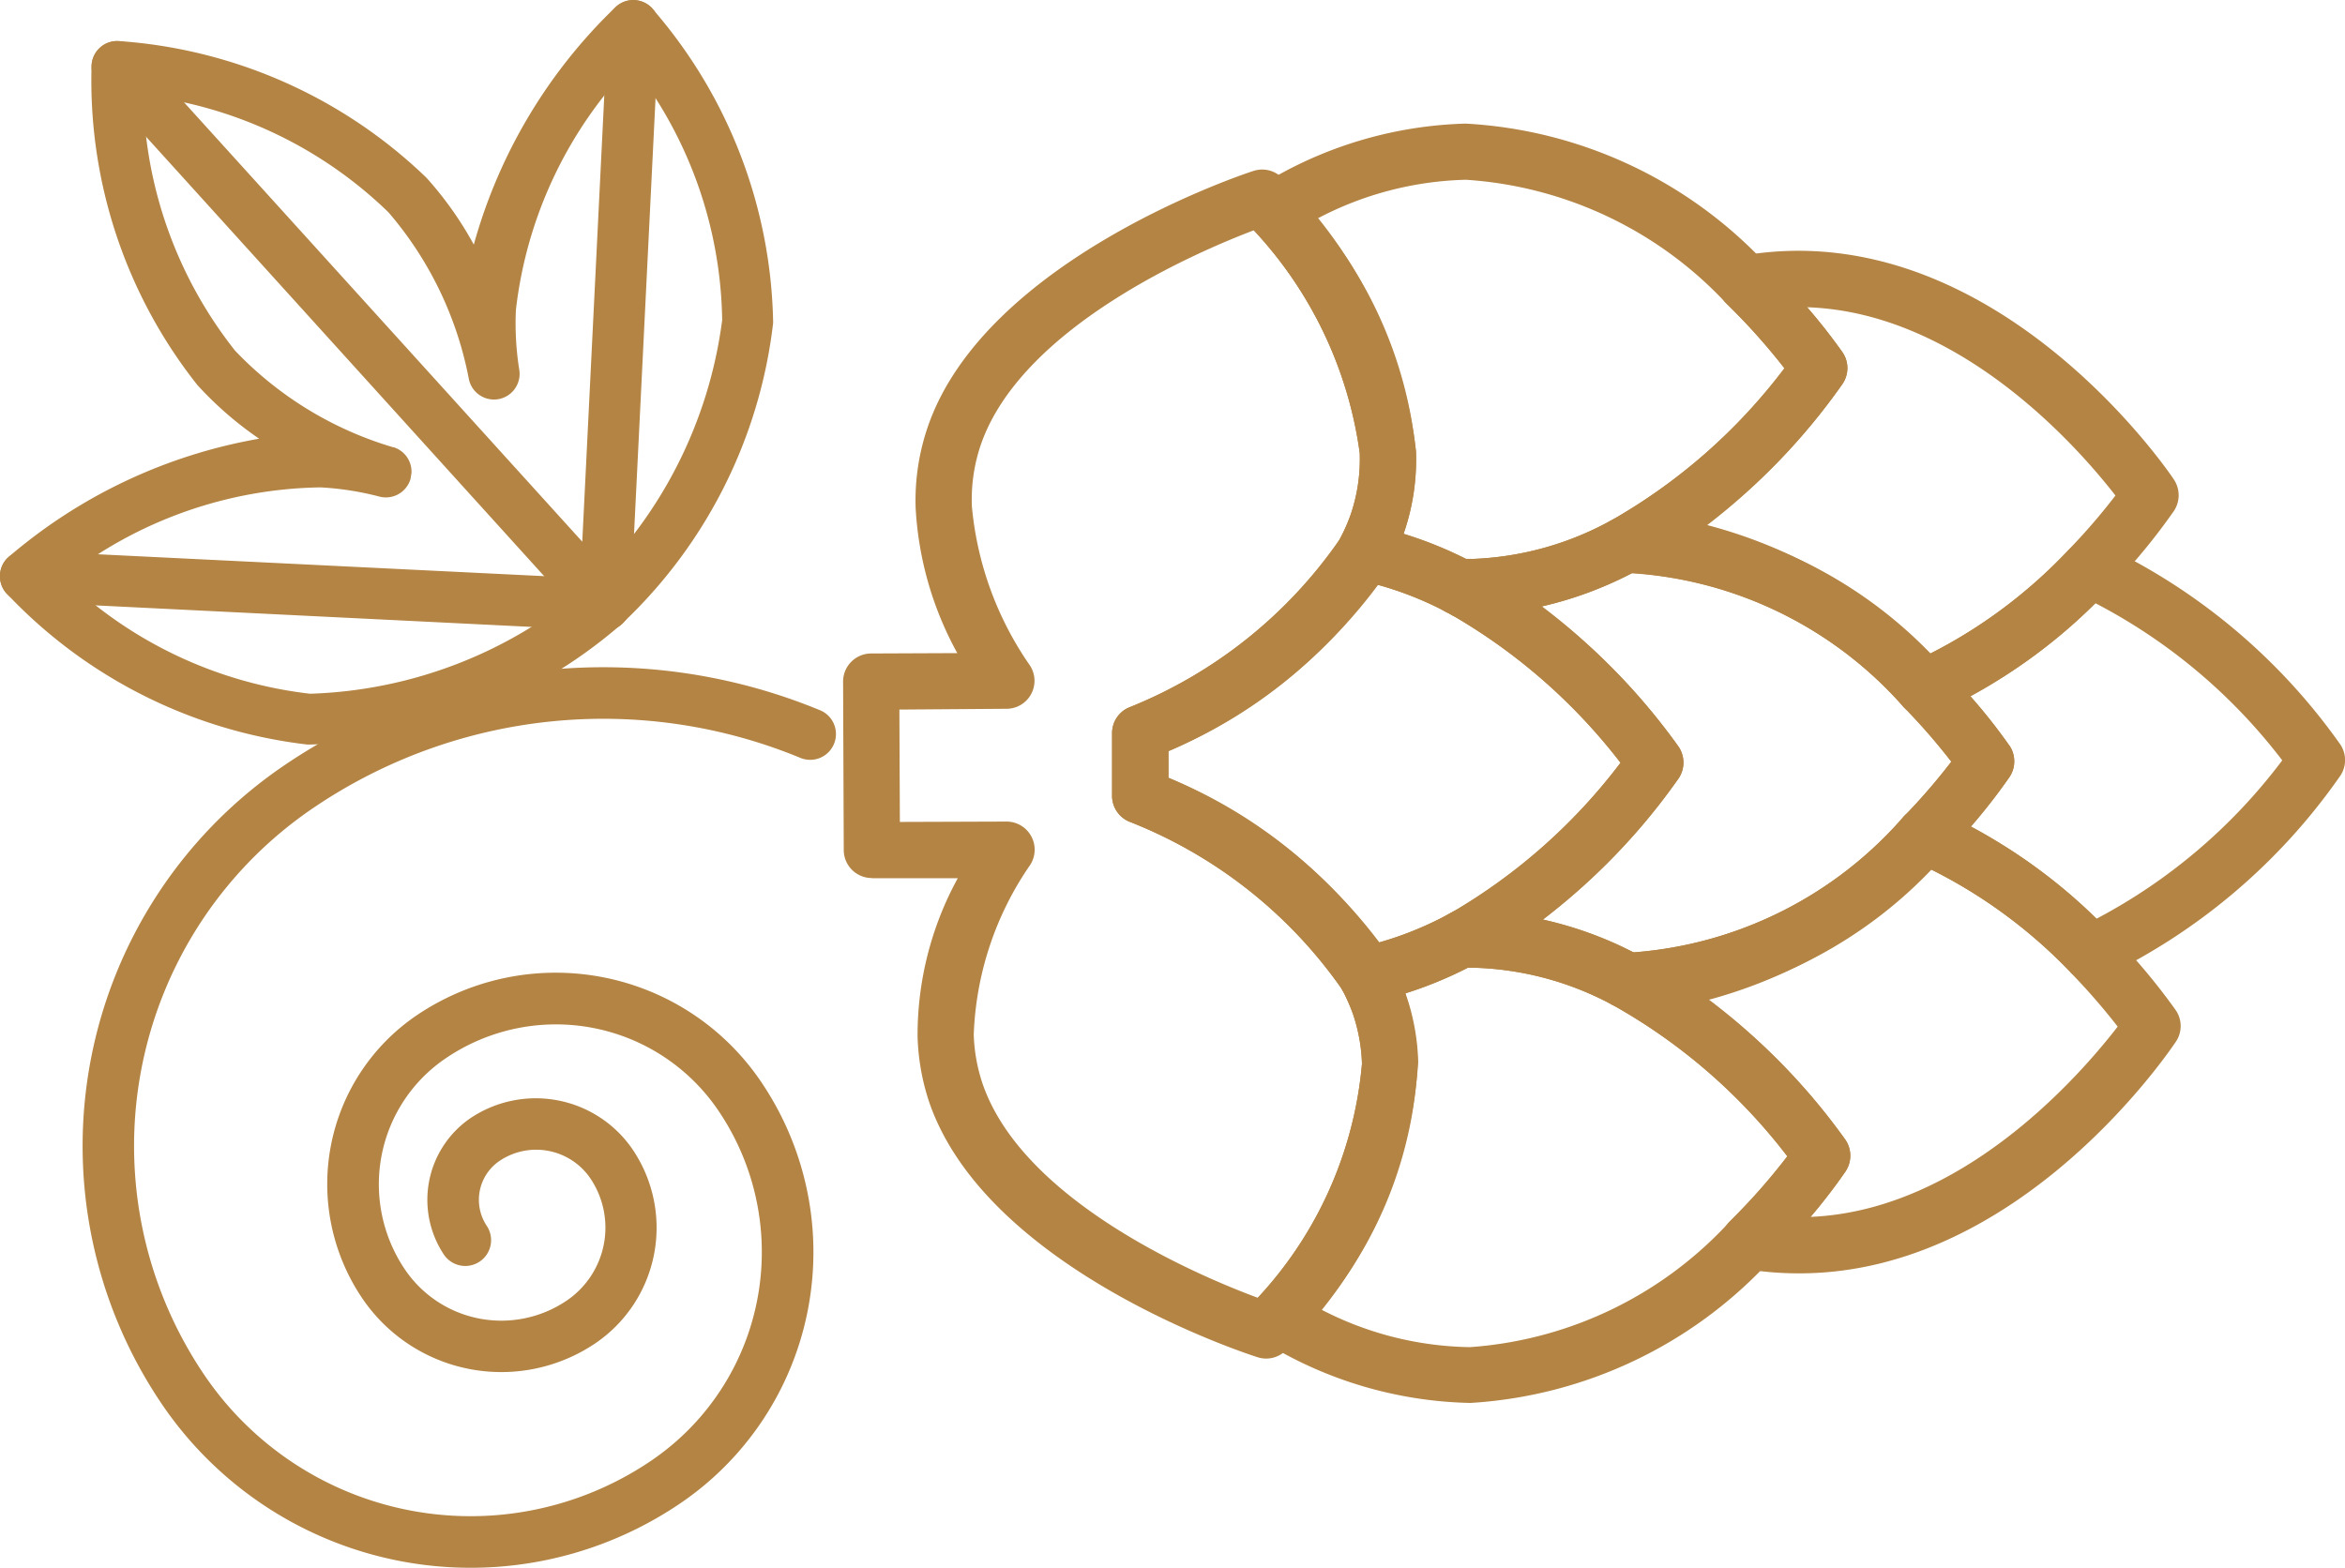 <svg xmlns="http://www.w3.org/2000/svg" xmlns:xlink="http://www.w3.org/1999/xlink" width="38.787" height="25.939" viewBox="0 0 38.787 25.939">
  <defs>
    <clipPath id="clip-path">
      <rect id="Rectangle_2" data-name="Rectangle 2" width="25.939" height="38.787" fill="none"/>
    </clipPath>
  </defs>
  <g id="Groupe_5" data-name="Groupe 5" transform="translate(0 25.939) rotate(-90)">
    <g id="Groupe_3" data-name="Groupe 3" transform="translate(0 0)" clip-path="url(#clip-path)">
      <path id="Tracé_11" data-name="Tracé 11" d="M.45,0A.464.464,0,0,1,.875.247L.907.3.925.334A.473.473,0,0,1,.932.772L.911.811.884.863A.465.465,0,0,1,0,.653V.6L0,.537,0,.479A.466.466,0,0,1,.346.015Z" transform="translate(9.928 23.692)" fill="#b38443"/>
      <path id="Tracé_12" data-name="Tracé 12" d="M.5,0l.13.014A.467.467,0,0,1,.982.475l0,.058V.605l0,.043A.466.466,0,0,1,.1.866L.073.814.053.774a.463.463,0,0,1,0-.436L.073.308.1.25A.463.463,0,0,1,.5,0" transform="translate(15.711 23.671)" fill="#b38443"/>
      <path id="Tracé_13" data-name="Tracé 13" d="M2.3.019A.46.46,0,0,0,1.968.3,8.2,8.2,0,0,1,.139,2.885a.466.466,0,0,0-.1.514A10.062,10.062,0,0,0,3.388,7.352a.465.465,0,0,0,.516,0A10.064,10.064,0,0,0,7.228,3.372a.469.469,0,0,0-.106-.513A8.168,8.168,0,0,1,5.274.284a.465.465,0,0,0-.754-.15,10.192,10.192,0,0,1-.9.784,10.213,10.213,0,0,1-.9-.778.474.474,0,0,0-.337-.13Zm1.582,1.86A8.616,8.616,0,0,0,4.7,1.234,9.167,9.167,0,0,0,6.242,3.3a9.262,9.262,0,0,1-2.6,3.091A9.218,9.218,0,0,1,1.02,3.316,9.165,9.165,0,0,0,2.549,1.243a9.242,9.242,0,0,0,.818.638.466.466,0,0,0,.272.076.45.45,0,0,0,.245-.078" transform="translate(9.718 31.358)" fill="#b38443"/>
      <path id="Tracé_14" data-name="Tracé 14" d="M2.7.016A.465.465,0,0,0,2.356.48l0,.057L2.36.6A6.559,6.559,0,0,1,.139,5.087a.468.468,0,0,0-.1.514A8.879,8.879,0,0,0,2.094,8.482,10.174,10.174,0,0,0,3.388,9.555a.47.47,0,0,0,.517,0c.155-.1,3.8-2.6,3.786-6.236A5.482,5.482,0,0,0,7.608,2.4a.464.464,0,0,0-.792-.245,10.633,10.633,0,0,1-1.068.957A9.425,9.425,0,0,1,3.23.247.465.465,0,0,0,2.806,0ZM6.009,4.074a8.978,8.978,0,0,0,.748-.587c-.085,2.538-2.341,4.5-3.115,5.1a10.271,10.271,0,0,1-.9-.777A8.474,8.474,0,0,1,1.021,5.519,8.014,8.014,0,0,0,3.153,1.835a10.7,10.7,0,0,0,2.339,2.24.473.473,0,0,0,.272.078.46.46,0,0,0,.245-.079" transform="translate(14.099 26.403)" fill="#b38443"/>
      <path id="Tracé_15" data-name="Tracé 15" d="M4.438.25a9.429,9.429,0,0,1-2.5,2.882,10.369,10.369,0,0,1-1.076-.95.466.466,0,0,0-.79.253A5.465,5.465,0,0,0,0,3.353c.014,3.637,3.677,6.1,3.833,6.206a.463.463,0,0,0,.517,0A10.267,10.267,0,0,0,5.636,8.475a8.849,8.849,0,0,0,2.035-2.9.462.462,0,0,0-.106-.513A6.568,6.568,0,0,1,5.311.6V.534l0-.058A.467.467,0,0,0,4.966.014L4.835,0a.464.464,0,0,0-.4.25m.547,7.562a10.606,10.606,0,0,1-.9.784C3.31,8,1.04,6.052.934,3.515a8.664,8.664,0,0,0,.753.581.468.468,0,0,0,.518,0A10.763,10.763,0,0,0,4.527,1.837a8.034,8.034,0,0,0,2.16,3.668,8.494,8.494,0,0,1-1.7,2.307" transform="translate(4.873 26.431)" fill="#b38443"/>
      <path id="Tracé_16" data-name="Tracé 16" d="M.778.275.761.309.727.376a.456.456,0,0,0-.05.2A5.12,5.12,0,0,1,.056,2.914a.466.466,0,0,0-.052.2v.044l0,.1A7.454,7.454,0,0,0,2.538,8.4,10.227,10.227,0,0,0,3.832,9.472a.462.462,0,0,0,.517,0A10.132,10.132,0,0,0,5.634,8.388a7.456,7.456,0,0,0,2.5-5.154l0-.1V3.088a.467.467,0,0,0-.055-.2A5.136,5.136,0,0,1,7.437.553a.454.454,0,0,0-.05-.2L7.352.283,7.334.251A.464.464,0,0,0,6.513.244,9.551,9.551,0,0,1,4.067,3.038,9.529,9.529,0,0,1,1.6.262.468.468,0,0,0,1.185.021H1.177a.474.474,0,0,0-.4.255M4.329,4A10.772,10.772,0,0,0,6.652,1.74,6.45,6.45,0,0,0,7.2,3.226V3.24A6.561,6.561,0,0,1,4.984,7.725a10.188,10.188,0,0,1-.9.784,10.382,10.382,0,0,1-.9-.777A6.57,6.57,0,0,1,.93,3.262V3.249a6.538,6.538,0,0,0,.542-1.491A10.748,10.748,0,0,0,3.811,4a.462.462,0,0,0,.272.077A.469.469,0,0,0,4.329,4" transform="translate(9.254 23.766)" fill="#b38443"/>
      <path id="Tracé_17" data-name="Tracé 17" d="M1.338.005A.466.466,0,0,0,1.012.23,6.746,6.746,0,0,0,0,3.648,7.342,7.342,0,0,0,2.348,8.6,10.291,10.291,0,0,0,3.832,9.854a.468.468,0,0,0,.518,0A10.387,10.387,0,0,0,7.406,6.439a6.033,6.033,0,0,0,.727-2.757V3.617l0-.1,0-.042a.448.448,0,0,0-.054-.2A5.545,5.545,0,0,1,7.54,1.824.468.468,0,0,0,7.279,1.5a.463.463,0,0,0-.416.014,2.83,2.83,0,0,1-.421.19,2.784,2.784,0,0,1-.83.152A6.536,6.536,0,0,1,1.719.114.462.462,0,0,0,1.4,0Zm5.41,2.577.028-.009A6.792,6.792,0,0,0,7.2,3.609v.064a5.137,5.137,0,0,1-.621,2.336,9.435,9.435,0,0,1-2.5,2.882,10.256,10.256,0,0,1-1.076-.95,6.437,6.437,0,0,1-2.08-4.3,5.507,5.507,0,0,1,.624-2.463,6.817,6.817,0,0,0,4.086,1.6,3.763,3.763,0,0,0,1.107-.2" transform="translate(2.729 20.672)" fill="#b38443"/>
      <path id="Tracé_18" data-name="Tracé 18" d="M6.389.116a6.747,6.747,0,0,1-3.7,1.77A2.844,2.844,0,0,1,1.678,1.74a2.972,2.972,0,0,1-.424-.187.464.464,0,0,0-.673.317A5.545,5.545,0,0,1,.057,3.316a.477.477,0,0,0-.053.2v.043l0,.1V3.73A6.024,6.024,0,0,0,.75,6.483,10.387,10.387,0,0,0,3.832,9.874a.464.464,0,0,0,.517,0A10.43,10.43,0,0,0,5.822,8.6,7.347,7.347,0,0,0,8.135,3.637,6.749,6.749,0,0,0,7.1.227.462.462,0,0,0,6.77.006L6.682,0a.462.462,0,0,0-.293.116M1.57,6.047A5.138,5.138,0,0,1,.931,3.718l0-.045V3.651A6.628,6.628,0,0,0,1.35,2.612l.028.008a3.732,3.732,0,0,0,1.336.195A7.04,7.04,0,0,0,6.562,1.182a5.537,5.537,0,0,1,.644,2.46A6.455,6.455,0,0,1,5.156,7.954a10.333,10.333,0,0,1-1.069.957A9.44,9.44,0,0,1,1.57,6.047" transform="translate(15.759 20.604)" fill="#b38443"/>
      <path id="Tracé_19" data-name="Tracé 19" d="M3,.277A7.722,7.722,0,0,1,.243,3.789.467.467,0,0,0,.01,4.3,6.471,6.471,0,0,0,.633,5.981l.042.075.015.028A10.4,10.4,0,0,0,3.716,9.373a.467.467,0,0,0,.518,0,10.431,10.431,0,0,0,3-3.313l.015-.026.041-.076A6.5,6.5,0,0,0,7.9,4.267a.465.465,0,0,0-.238-.5A7.726,7.726,0,0,1,4.882.27.462.462,0,0,0,4.458,0L3.424,0H3.411A.464.464,0,0,0,3,.277M6.915,4.4a5.728,5.728,0,0,1-.448,1.127l-.032.059-.016.03A9.525,9.525,0,0,1,3.971,8.41,9.488,9.488,0,0,1,1.5,5.634L1.487,5.6l-.032-.058A5.723,5.723,0,0,1,1,4.421,8.566,8.566,0,0,0,3.723.932h.44A8.578,8.578,0,0,0,6.915,4.4" transform="translate(9.348 18.394)" fill="#b38443"/>
      <path id="Tracé_20" data-name="Tracé 20" d="M7.947.476l0,1.421a5.4,5.4,0,0,0-2.62-.665,3.746,3.746,0,0,0-1.107.2C1.466,2.4.08,6.674.022,6.857a.462.462,0,0,0,.119.473s.087.085.232.212A7.283,7.283,0,0,0,4.905,9.512a3.669,3.669,0,0,0,1.109-.2,3.908,3.908,0,0,0,.557-.251A8.094,8.094,0,0,0,9.609,5.382l.441,0a8.074,8.074,0,0,0,3.065,3.652,3.536,3.536,0,0,0,.56.248,3.738,3.738,0,0,0,1.335.195,7.545,7.545,0,0,0,4.293-2c.145-.128.228-.212.231-.216a.463.463,0,0,0,.114-.473c-.058-.182-1.476-4.448-4.242-5.39A3.755,3.755,0,0,0,14.071,1.2a5.609,5.609,0,0,0-2.4.689L11.665.464A.465.465,0,0,0,11.2,0L8.41.011H8.4a.464.464,0,0,0-.45.466m2.8,2.225a.463.463,0,0,0,.717.388A5.481,5.481,0,0,1,14.1,2.13a2.818,2.818,0,0,1,1.007.144c1.962.668,3.21,3.6,3.559,4.52a6.729,6.729,0,0,1-3.683,1.751A2.829,2.829,0,0,1,13.975,8.4a2.886,2.886,0,0,1-.423-.188,7.724,7.724,0,0,1-2.784-3.493.463.463,0,0,0-.425-.27l-1.034,0a.464.464,0,0,0-.421.276A7.737,7.737,0,0,1,6.129,8.24a3.176,3.176,0,0,1-.422.191,2.853,2.853,0,0,1-.83.151A6.49,6.49,0,0,1,1.006,6.858C1.347,5.937,2.573,3,4.53,2.313a2.811,2.811,0,0,1,.83-.152h0a5.27,5.27,0,0,1,2.808.934A.465.465,0,0,0,8.884,2.7L8.878.939,10.737.931Z" transform="translate(3.463 13.945)" fill="#b38443"/>
      <path id="Tracé_21" data-name="Tracé 21" d="M13.876,12.455a.422.422,0,0,0,.313-.256,9.387,9.387,0,0,0-.905-8.851A7.612,7.612,0,0,0,2.716,1.309,6.171,6.171,0,0,0,1.064,9.882,5.022,5.022,0,0,0,8.04,11.226a4.1,4.1,0,0,0,1.1-5.7,3.373,3.373,0,0,0-4.677-.9,2.778,2.778,0,0,0-.744,3.862A2.311,2.311,0,0,0,6.922,9.1,1.939,1.939,0,0,0,7.442,6.42a1.637,1.637,0,0,0-2.269-.435.427.427,0,0,0,.48.706.778.778,0,0,1,1.082.21,1.085,1.085,0,0,1-.291,1.5,1.458,1.458,0,0,1-2.022-.392,1.925,1.925,0,0,1,.516-2.676,2.517,2.517,0,0,1,3.493.676,3.243,3.243,0,0,1-.87,4.512A4.17,4.17,0,0,1,1.769,9.4,5.319,5.319,0,0,1,3.194,2.014a6.757,6.757,0,0,1,9.384,1.812,8.538,8.538,0,0,1,.823,8.048.426.426,0,0,0,.475.581" transform="translate(0 1.364)" fill="#b38443"/>
      <path id="Tracé_22" data-name="Tracé 22" d="M2.511.109a8.128,8.128,0,0,0-2.5,4.979,8.117,8.117,0,0,0,2,5.2,8.115,8.115,0,0,0,4.977,2.5,8.121,8.121,0,0,0,5.2-2,.423.423,0,0,0,.139-.294.417.417,0,0,0-.109-.306A8.644,8.644,0,0,0,8.282,7.837a5.831,5.831,0,0,0,1.106-.783,8.132,8.132,0,0,0,2.262-5.092.423.423,0,0,0-.4-.447,8.111,8.111,0,0,0-5.29,1.749,5.821,5.821,0,0,0-.889,1.023A8.639,8.639,0,0,0,3.112.139.417.417,0,0,0,2.817,0a.424.424,0,0,0-.306.108m2.417,6.4a5.935,5.935,0,0,1,1.6-2.62A7.04,7.04,0,0,1,10.75,2.369,7.018,7.018,0,0,1,8.817,6.425,5.939,5.939,0,0,1,6.053,7.756a.424.424,0,0,0,.157.833A4.888,4.888,0,0,1,7.2,8.533a7.02,7.02,0,0,1,4.066,1.912,7.017,7.017,0,0,1-4.233,1.5A7.382,7.382,0,0,1,2.639,9.72,7.389,7.389,0,0,1,.852,5.129,7.03,7.03,0,0,1,2.765,1.064,7.033,7.033,0,0,1,4.266,5.3a4.869,4.869,0,0,1-.153.978.424.424,0,0,0,.292.512l.1.016a.424.424,0,0,0,.424-.292" transform="translate(13.61 0)" fill="#b38443"/>
      <path id="Tracé_23" data-name="Tracé 23" d="M9.347,0A.424.424,0,0,1,9.61.738L1.468,8.116l8.557.422a.424.424,0,1,1-.041.848L.4,8.913a.424.424,0,0,1-.264-.737L9.041.11A.423.423,0,0,1,9.347,0" transform="translate(15.509 1.515)" fill="#b38443"/>
      <path id="Tracé_24" data-name="Tracé 24" d="M.918,0a.42.42,0,0,1,.4.443L.848,10.025A.424.424,0,0,1,0,9.982L.473.4A.423.423,0,0,1,.918,0" transform="translate(15.509 0)" fill="#b38443"/>
    </g>
  </g>
</svg>

